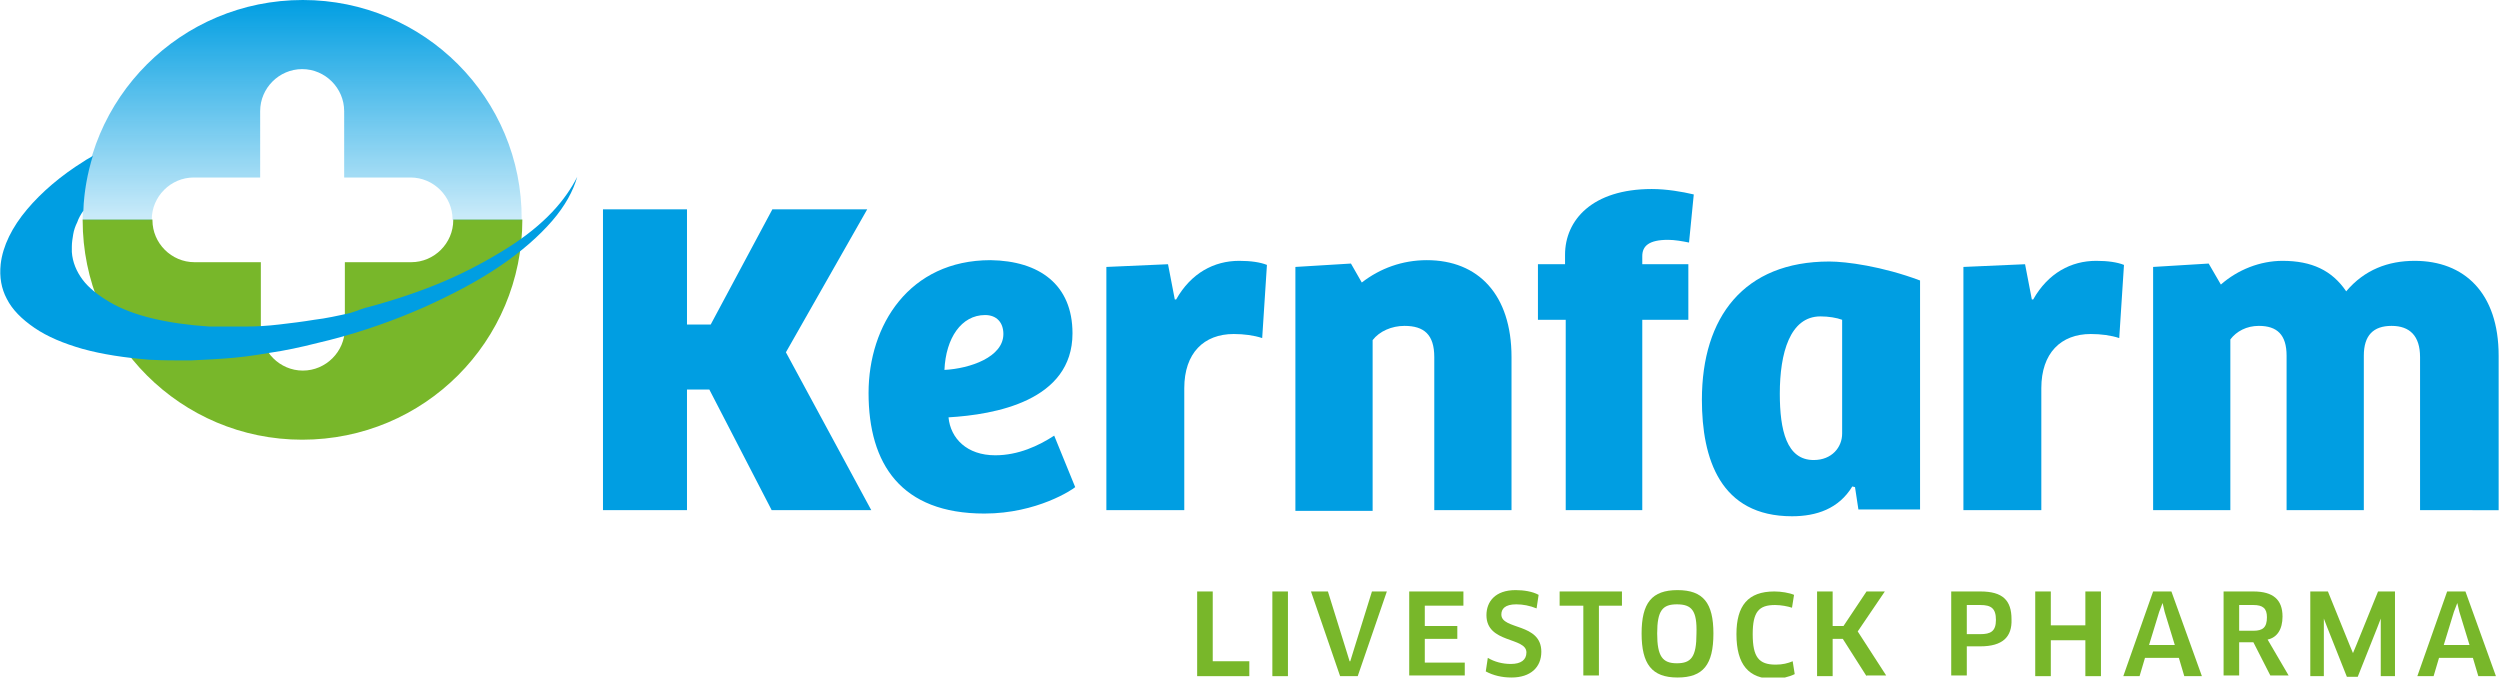 <?xml version="1.0" encoding="utf-8"?>
<!-- Generator: Adobe Illustrator 27.5.0, SVG Export Plug-In . SVG Version: 6.00 Build 0)  -->
<svg version="1.1" id="Laag_1" xmlns="http://www.w3.org/2000/svg" xmlns:xlink="http://www.w3.org/1999/xlink" x="0px" y="0px"
	 viewBox="0 0 369 100" style="enable-background:new 0 0 369 100;" xml:space="preserve">
<style type="text/css">
	.st0{fill:#009EE2;}
	.st1{fill:#78B72A;}
	.st2{fill:url(#SVGID_1_);}
</style>
<g>
	<path class="st0" d="M113.9,75.3l-9.2-17.8h-3.3v17.8H89V30.9h12.4v17h3.5l9.1-17h14l-12,21.1l12.6,23.3H113.9z"/>
	<path class="st0" d="M163.3,75.3V39.4l9.1-0.4l1,5.2h0.2c2.2-3.9,5.6-5.7,9.3-5.7c1.7,0,3.1,0.2,4.1,0.6l-0.7,10.8
		c-1.2-0.4-2.7-0.6-4.2-0.6c-4.4,0-7.3,2.8-7.3,8v18H163.3z"/>
	<path class="st0" d="M211.7,75.3V52.7c0-3.3-1.5-4.6-4.4-4.6c-1.9,0-3.7,0.8-4.7,2.1v25.2h-11.4v-36l8.2-0.5l1.6,2.8
		c2.7-2.1,6-3.3,9.6-3.3c7.6,0,12.5,5.1,12.5,14.3v22.6H211.7z"/>
	<path class="st0" d="M231.1,75.3V47.2h-4.1v-8.2h4v-1.4c0-5.1,4-9.7,12.8-9.7c2.2,0,4.5,0.4,6.2,0.8l-0.7,7.1
		c-1-0.2-2.1-0.4-3.1-0.4c-2.8,0-3.8,0.9-3.8,2.4v1.2h6.8v8.2h-6.8v28.1H231.1z"/>
	<path class="st0" d="M289.8,75.3V39.4l9.1-0.4l1,5.2h0.2c2.2-3.9,5.6-5.7,9.3-5.7c1.7,0,3.1,0.2,4.1,0.6l-0.7,10.8
		c-1.2-0.4-2.7-0.6-4.2-0.6c-4.4,0-7.3,2.8-7.3,8v18H289.8z"/>
	<path class="st0" d="M357.2,75.3V52.7c0-3.1-1.5-4.6-4.2-4.6c-2.7,0-4.1,1.4-4.1,4.4v22.8h-11.4V52.5c0-3.1-1.4-4.4-4.1-4.4
		c-1.8,0-3.3,0.8-4.2,2v25.2h-11.4V39.4l8.2-0.5l1.8,3.1c2.5-2.2,5.8-3.5,9.1-3.5c4.3,0,7.3,1.4,9.4,4.5c2.7-3.2,6.2-4.5,10.1-4.5
		c7.3,0,12.4,4.7,12.4,14v22.8H357.2z"/>
	<g>
		<path class="st1" d="M184.4,97.7l0,2.1h-7.7V87.3h2.3v10.3H184.4z"/>
		<path class="st1" d="M187.8,87.3h2.3v12.5h-2.3V87.3z"/>
		<path class="st1" d="M204.7,87.3l-4.3,12.5h-2.6l-4.3-12.5h2.5l2.8,9l0.4,1.3h0.1l0.4-1.3l2.8-9H204.7z"/>
		<path class="st1" d="M216.2,97.7l0,2h-8.2V87.3h8l0,2.1h-5.7v3h4.8v1.9h-4.8v3.5H216.2z"/>
		<path class="st1" d="M223.1,100c-1.4,0-2.7-0.3-3.8-0.9l0.3-2c1,0.6,2.2,0.9,3.4,0.9c1.5,0,2.3-0.6,2.3-1.7c0-2.3-5.9-1.3-5.9-5.5
			c0-2,1.3-3.7,4.3-3.7c1.2,0,2.5,0.2,3.4,0.7l-0.3,2c-1-0.4-2-0.6-3-0.6c-1.7,0-2.2,0.7-2.2,1.5c0,2.3,5.9,1.2,5.9,5.5
			C227.5,98.5,225.9,100,223.1,100z"/>
		<path class="st1" d="M236,89.4v10.3h-2.3V89.4h-3.5l0-2.1h9.2l0,2.1H236z"/>
		<path class="st1" d="M247.6,100c-3.8,0-5.3-2-5.3-6.5s1.5-6.4,5.3-6.4c3.8,0,5.3,1.9,5.3,6.4C252.9,98.1,251.4,100,247.6,100z
			 M247.5,89.2c-2.1,0-2.9,0.9-2.9,4.3c0,3.4,0.8,4.4,2.9,4.4c2.1,0,2.9-0.9,2.9-4.4C250.5,90.1,249.7,89.2,247.5,89.2z"/>
		<path class="st1" d="M264.5,89.7c-0.6-0.2-1.6-0.4-2.5-0.4c-2.4,0-3.3,1-3.3,4.3c0,3.4,0.9,4.5,3.4,4.5c1,0,1.8-0.2,2.5-0.5
			l0.3,1.9c-0.8,0.4-2,0.7-3.1,0.7c-3.7,0-5.5-2.1-5.5-6.6c0-4.2,1.7-6.3,5.6-6.3c1,0,2.2,0.2,2.9,0.5L264.5,89.7z"/>
		<path class="st1" d="M275.5,99.8l-3.5-5.5h-1.5v5.5h-2.3V87.3h2.3v5.1h1.6l3.4-5.1h2.7l-4,5.9l4.2,6.5H275.5z"/>
		<path class="st1" d="M292.3,95.4h-2v4.3H288V87.3h4.3c3.3,0,4.6,1.3,4.6,4.1C297,94,295.6,95.4,292.3,95.4z M292.3,89.3h-2v4.3h2
			c1.5,0,2.3-0.4,2.3-2.1C294.6,89.8,293.9,89.3,292.3,89.3z"/>
		<path class="st1" d="M307.8,99.8v-5.3h-5.1v5.3h-2.3V87.3h2.3v5h5.1v-5h2.3v12.5H307.8z"/>
		<path class="st1" d="M321.6,97.1h-5l-0.8,2.7h-2.4l4.4-12.5h2.7l4.5,12.5h-2.6L321.6,97.1z M318.7,90.3l-1.5,4.9h3.8l-1.5-4.9
			l-0.3-1.3h0L318.7,90.3z"/>
		<path class="st1" d="M334.7,94.4l3.1,5.3h-2.7l-2.5-4.9h-2.1v4.9h-2.3V87.3h4.4c2.9,0,4.3,1.2,4.3,3.7
			C336.9,92.9,336.1,94.1,334.7,94.4z M332.6,89.3h-2.1v3.8h2.1c1.4,0,2-0.5,2-2C334.6,89.8,334,89.3,332.6,89.3z"/>
		<path class="st1" d="M343.6,87.3l3.2,7.9l0.5,1.2h0l0.5-1.2l3.2-7.9h2.5v12.5h-2.1v-7.2l0-1.3l0,0l-0.5,1.3l-2.9,7.3h-1.6
			l-2.9-7.3l-0.5-1.3l0,0l0,1.3v7.2h-2V87.3H343.6z"/>
		<path class="st1" d="M365,97.1h-5l-0.8,2.7h-2.4l4.4-12.5h2.7l4.5,12.5h-2.6L365,97.1z M362.2,90.3l-1.5,4.9h3.8l-1.5-4.9
			l-0.3-1.3h0L362.2,90.3z"/>
	</g>
	<g>
		<g>
			<path class="st0" d="M158.3,49.2c0,10-11.5,12-18.3,12.4c0.3,3.1,2.7,5.6,6.9,5.6c3.4,0,6.4-1.4,8.7-2.9l3.1,7.6
				c-0.3,0.3-5.6,3.9-13.4,3.9c-12.3,0-17.1-7.3-17.1-17.8c0-10,6-19.6,18-19.6C153.4,38.5,158.3,42,158.3,49.2z M145.4,46.5
				c-3.5,0-5.8,3.4-6,8.1c3.8-0.2,8.7-1.9,8.7-5.3C148.1,47.6,147.1,46.5,145.4,46.5z"/>
		</g>
	</g>
	<path class="st0" d="M283.4,67.6V41.4c-5.6-2.1-10.9-2.8-13.4-2.8c-12.6,0-18.8,8.2-18.8,20.4c0,8.7,2.7,17.2,13.3,17.2
		c3.6,0,6.9-1.1,8.9-4.4l0.4,0.1l0.5,3.3h9.1V67.6z M271.9,64c0,2-1.5,3.9-4.2,3.9c-4,0-5-4.4-5-9.8c0-6,1.5-11.4,6-11.4
		c1.2,0,2.4,0.2,3.2,0.5V64z"/>
	<path class="st1" d="M77.1,32.4H66.9c0,0,0,0.1,0,0.1c0,3.4-2.8,6.2-6.2,6.2h-9.8v9.8c0,3.4-2.8,6.2-6.2,6.2s-6.2-2.8-6.2-6.2v-9.8
		h-9.8c-3.4,0-6.2-2.8-6.2-6.2c0,0,0-0.1,0-0.1H12.2c0,0,0,0.1,0,0.1c0,17.9,14.5,32.4,32.4,32.4C62.6,64.9,77.1,50.4,77.1,32.4
		C77.1,32.4,77.1,32.4,77.1,32.4z"/>
	<path class="st0" d="M81.5,31.3c-1.7,1.8-3.9,3.6-6.6,5.3c-2.7,1.7-5.8,3.4-9.3,4.9c-3.5,1.5-7.4,2.8-11.5,3.9
		c-0.1,0-0.2,0-0.3,0.1c-0.1,0-0.2,0-0.3,0.1c-0.1,0-0.2,0-0.3,0.1c-0.1,0-0.2,0-0.3,0.1c0,0,0,0,0,0c0,0,0,0,0,0l0,0c0,0,0,0,0,0
		c-0.1,0-0.2,0.1-0.3,0.1c-0.1,0-0.2,0.1-0.3,0.1c-0.1,0-0.2,0.1-0.3,0.1c-0.1,0-0.2,0.1-0.3,0.1c-1.8,0.4-3.6,0.8-5.3,1
		c-1.8,0.3-3.5,0.5-5.2,0.7c-1.7,0.2-3.3,0.3-4.9,0.3c-1.6,0-3.1,0-4.6,0c0,0-0.1,0-0.1,0c0,0-0.1,0-0.1,0c0,0-0.1,0-0.1,0
		c0,0-0.1,0-0.1,0c0,0-0.1,0-0.1,0c0,0-0.1,0-0.1,0c0,0-0.1,0-0.1,0c0,0-0.1,0-0.1,0c-3.1-0.2-5.9-0.6-8.4-1.2
		c-2.5-0.6-4.6-1.4-6.3-2.4c-1.7-1-3.1-2.1-4-3.3c-0.9-1.2-1.5-2.6-1.6-4.1c0-0.1,0-0.1,0-0.2s0-0.1,0-0.2c0-0.1,0-0.1,0-0.2
		c0-0.1,0-0.1,0-0.2c0-0.6,0.1-1.2,0.2-1.8c0.1-0.6,0.3-1.2,0.6-1.8c0.2-0.6,0.5-1.1,0.9-1.7c0.1-2.8,0.6-5.5,1.4-8.1
		c-0.4,0.3-0.9,0.5-1.3,0.8C9,25.9,6.1,28.4,4,30.9c-2.2,2.6-3.6,5.4-3.9,8.1c-0.2,1.9,0.1,3.6,0.9,5.1c0.8,1.6,2.2,3,4.1,4.3
		c1.9,1.3,4.3,2.3,7.1,3.1c2.9,0.8,6.2,1.3,9.9,1.6c1.9,0.1,3.9,0.1,6,0.1c2.1-0.1,4.3-0.2,6.5-0.4c2.2-0.2,4.5-0.6,6.9-1
		c2.3-0.4,4.7-1,7.1-1.6c5.1-1.3,9.8-3,14.1-4.9c4.2-1.9,8-3.9,11.2-6.1c3.1-2.1,5.7-4.4,7.6-6.6c1.9-2.2,3.1-4.4,3.7-6.5
		C84.4,27.7,83.2,29.5,81.5,31.3z"/>
	<linearGradient id="SVGID_1_" gradientUnits="userSpaceOnUse" x1="44.659" y1="32.523" x2="44.659" y2="0">
		<stop  offset="0" style="stop-color:#009EE2;stop-opacity:0.2"/>
		<stop  offset="1" style="stop-color:#009EE2"/>
	</linearGradient>
	<path class="st2" d="M44.7,0C26.7,0,12.2,14.5,12.2,32.4c0,0,0,0,0,0.1h10.2c0,0,0,0,0-0.1c0-3.4,2.8-6.2,6.2-6.2h9.8v-9.8
		c0-3.4,2.8-6.2,6.2-6.2s6.2,2.8,6.2,6.2v9.8h9.8c3.4,0,6.2,2.8,6.2,6.2c0,0,0,0,0,0.1h10.2c0,0,0,0,0-0.1C77.1,14.5,62.6,0,44.7,0z
		"/>
</g>
</svg>
